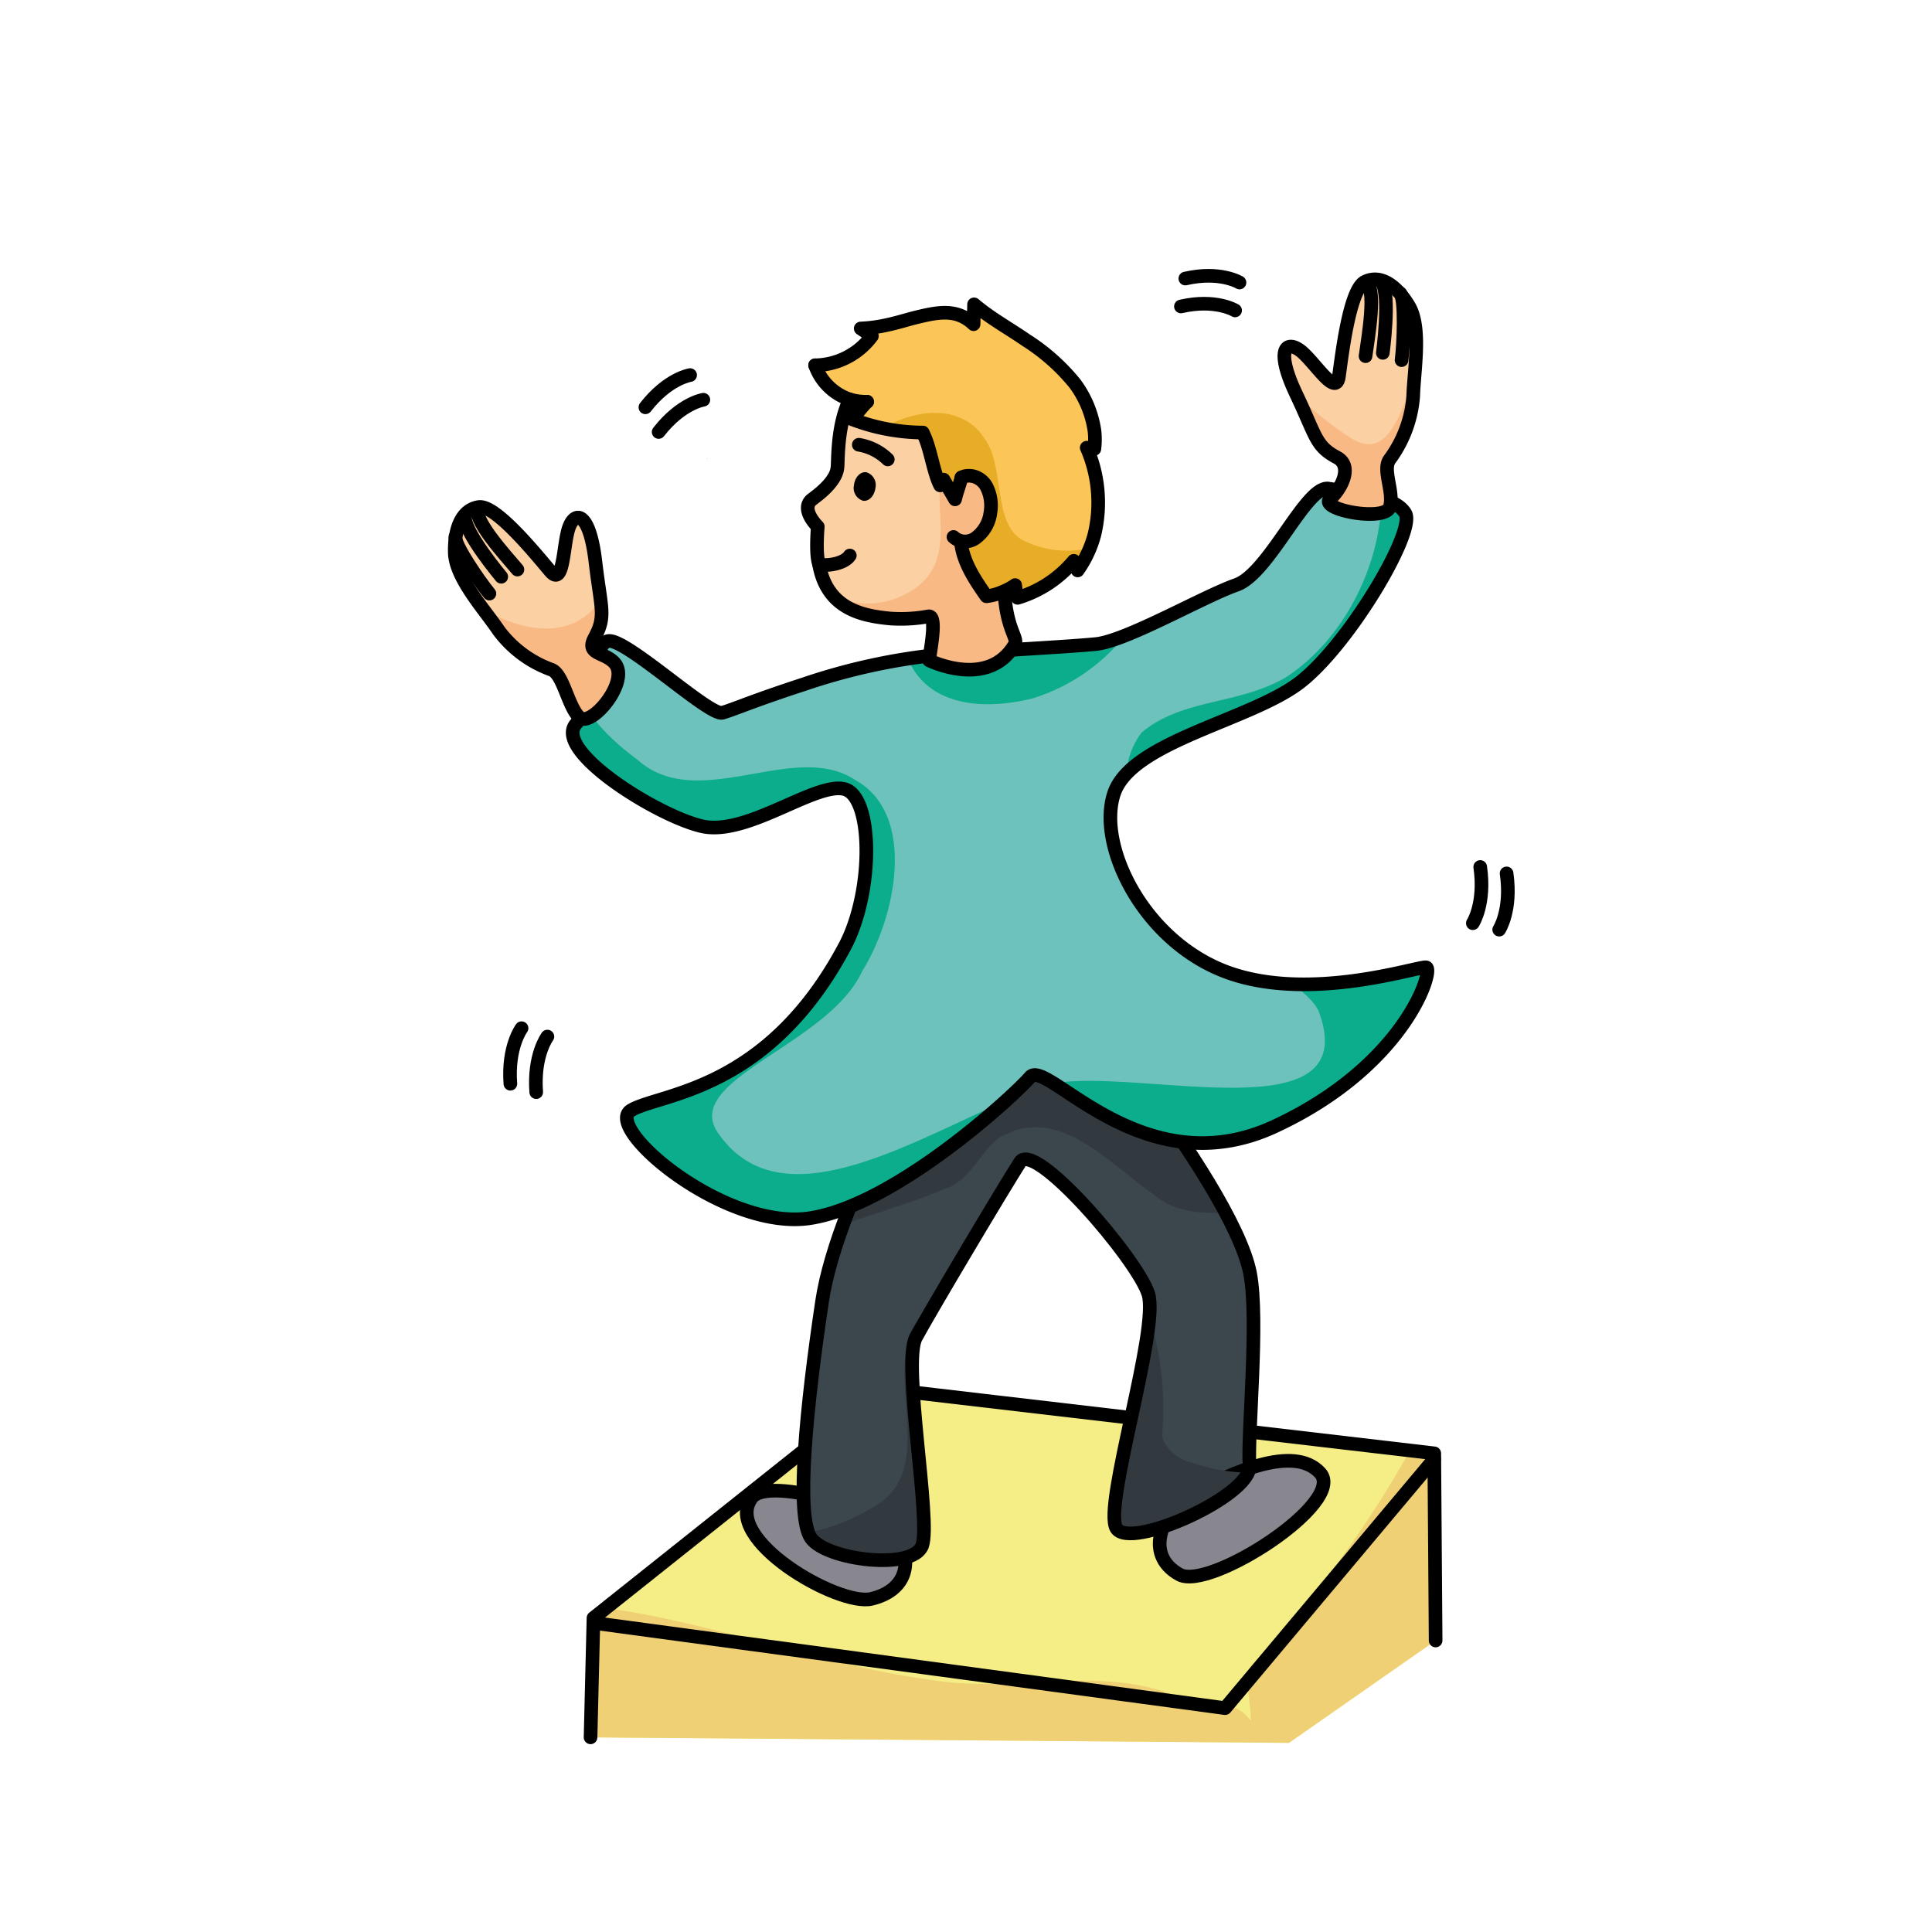 <svg id="gesangsverein" xmlns="http://www.w3.org/2000/svg" viewBox="0 0 283.465 283.465"><defs><style>.cls-1{fill:#fbd0a3;}.cls-2{fill:#fcc557;}.cls-3{fill:#f5ed86;}.cls-4{fill:#efd075;}.cls-15,.cls-5{fill:none;}.cls-5{stroke:#000;stroke-linecap:round;stroke-linejoin:round;stroke-width:2px;}.cls-6{fill:#88878f;}.cls-7{fill:#3c464d;}.cls-8{fill:#f18961;}.cls-9{fill:#323a40;}.cls-10{fill:#6ec2bd;}.cls-11{fill:#0bad8d;}.cls-12{fill:#f8b985;}.cls-13{fill:#e8ad27;}.cls-14{fill:#fcd1a4;}</style></defs><title>gesangsverein</title><g id="Layer_9" data-name="Layer 9"><path class="cls-1" d="M3597.59,1201.74c2.51,2.61-3.34,9.6-5.06,8.07s-2.39-6.47-4.2-7.04a16.746,16.746,0,0,1-7.69-5.74c-2.05-3.06-6.37-7.72-6.43-11.46-.07-3.54,1.04-6.26,3.52-6.64s8.43,6.98,10.5,9.42,1.82-4.21,2.8-6.6,2.99-1.82,3.81,5.17,1.62,7.98-.13,11.21C3593.4,1200.56,3596.09,1200.17,3597.59,1201.74Z" transform="translate(-3507.484 -1104.535)"/><path class="cls-1" d="M3714.19,1149.4c1.91,3.17.75,9.54.64,13.27a17.85,17.85,0,0,1-3.41,9.21c-1.21,1.51.63,4.75-.01,7.02s-10.54.39-8.76-1.18c1.63-1.43,3.38-4.79,1-6.06-3.16-1.69-3.01-2.99-5.99-9.3s-1.62-7.93.46-6.49,5.37,7.12,5.81,3.9,1.55-12.8,3.83-13.9S3712.39,1146.41,3714.19,1149.4Z" transform="translate(-3507.484 -1104.535)"/><path class="cls-2" d="M3648.89,1183.97a2.678,2.678,0,0,0,1.56-.37,5.4,5.4,0,0,0,2.34-3.8,6.1,6.1,0,0,0-.44-3.6,3.048,3.048,0,0,0-2.12-1.8,2.882,2.882,0,0,0-1.17,0,1.978,1.978,0,0,0-.48.18.037.037,0,0,0-.03.01c-.24,1.03-.71,2.17-.94,3.21-.56-.96-1.12-1.92-1.68-2.89-.16.28-.34.56-.51.84-1.07-2.1-1.41-5.63-2.56-7.75a29.506,29.506,0,0,1-10.43-1.99c.78-.72,1.5-1.8,2.28-2.53a8.414,8.414,0,0,1-2.54-.34h-.01a8.1,8.1,0,0,1-5.08-5.01,10.57,10.57,0,0,0,8.33-4.29c-.02-.01-.03-.02-.05-.02-.53-.37-1.06-.73-1.59-1.09a21.283,21.283,0,0,0,3.88-.52c1.53-.32,3.02-.81,4.55-1.18,2.82-.66,5.67-1.3,8.13,1.07.02-.97.05-1.94.07-2.91,2.42,2.05,5.08,3.49,7.67,5.28a29.64,29.64,0,0,1,7.15,6.37,15.4,15.4,0,0,1,2.84,6.86,11,11,0,0,1-.01,2.69c-.38-.06-.75-.12-1.12-.17a20.137,20.137,0,0,1,1.13,12.75,16.2,16.2,0,0,1-2.46,5.26c-.2-.47-.38-.93-.57-1.41a17.116,17.116,0,0,1-8.24,5.43,11.657,11.657,0,0,1-.36-1.87,8.244,8.244,0,0,1-1.64.9,8.4,8.4,0,0,1-2.58.74c-1.68-2.4-3.42-4.98-3.74-7.96l.04-.15.11.03A1.241,1.241,0,0,0,3648.89,1183.97Z" transform="translate(-3507.484 -1104.535)"/><polygon class="cls-3" points="210.436 213.235 210.636 240.695 189.116 255.715 86.646 254.905 87.076 237.395 129.346 203.745 210.436 213.235"/><path class="cls-4" d="M3714.355,1317.353A154.89,154.89,0,0,1,3691,1349c-1,2,0,5,0,8-3-4-8-2-12-4-11-4-23,0-35-2-16.433-2.241-31.751-8.386-47.619-10.519l-1.821,1.449-.43,17.51,102.47.81,21.52-15.02-.2-27.46Z" transform="translate(-3507.484 -1104.535)"/><polyline class="cls-5" points="210.636 240.695 210.436 213.235 129.346 203.745 87.076 237.395 86.646 254.905"/><path class="cls-5" d="M3594.835,1342.681l92.4,12.475,30.657-36.525" transform="translate(-3507.484 -1104.535)"/><path class="cls-6" d="M3639.46,1330.24c1.9,4.02.73,7.7-4.11,8.88s-22.06-8.81-17.56-14.84C3620.25,1321,3637.57,1326.21,3639.46,1330.24Z" transform="translate(-3507.484 -1104.535)"/><path class="cls-5" d="M3617.79,1324.28c-4.5,6.03,12.72,16.01,17.56,14.84s6.01-4.86,4.11-8.88S3620.25,1321,3617.79,1324.28Z" transform="translate(-3507.484 -1104.535)"/><path class="cls-7" d="M3690.89,1291.33c1.34,6.89-.41,23.83-.07,28.24s-17.55,12.47-19.54,9.19,6.35-29.23,4.68-34.4-16.69-22.57-18.8-19.33-13.24,21.94-15.29,25.74,2.26,26.82.92,30.53-13.97,2.15-16.3-1.07c-2.33-3.24-.68-19.42,1.61-34.76s18.06-44.92,27.15-44.34c4.83.31,14.32,5.41,20.21,13.2S3689.55,1284.44,3690.89,1291.33Z" transform="translate(-3507.484 -1104.535)"/><path class="cls-6" d="M3701.19,1320.66c3.89,4.33-16.25,17.3-20.64,14.9-5.51-3.01-2.39-9.72,2.48-12.2S3697.31,1316.33,3701.19,1320.66Z" transform="translate(-3507.484 -1104.535)"/><path class="cls-5" d="M3680.55,1335.56c4.39,2.4,24.53-10.57,20.64-14.9s-13.3.22-18.16,2.7S3675.04,1332.55,3680.55,1335.56Z" transform="translate(-3507.484 -1104.535)"/><path class="cls-8" d="M3611.4,1171.874c-.074.007-.151.01-.228.014l-.017-.042C3611.235,1171.853,3611.319,1171.867,3611.4,1171.874Z" transform="translate(-3507.484 -1104.535)"/><path class="cls-9" d="M3641,1300c-3,9,4,21-6,26a26.338,26.338,0,0,1-8.939,3.362,3.563,3.563,0,0,0,.429.868c2.33,3.22,14.96,4.77,16.3,1.07s-2.96-26.74-.92-30.53c.63-1.167,2.116-3.74,3.934-6.837A23.771,23.771,0,0,0,3641,1300Z" transform="translate(-3507.484 -1104.535)"/><path class="cls-9" d="M3678,1315a45.059,45.059,0,0,0-1.881-17.292c-.653,8.75-6.538,28.247-4.839,31.052,1.842,3.036,17.295-3.642,19.317-8.15a26.93,26.93,0,0,1-8.6-1.61C3681,1319,3678,1317,3678,1315Z" transform="translate(-3507.484 -1104.535)"/><path class="cls-9" d="M3675.46,1264.33c-5.89-7.79-15.38-12.89-20.21-13.2-7.161-.457-18.463,17.8-24.059,33.071,5.107-1.762,10.318-3.276,14.809-5.2,4-1,6-7,9-8,8-4,15,4,22,9,2.9,2.317,6.465,2.618,10.314,2.463A147.281,147.281,0,0,0,3675.46,1264.33Z" transform="translate(-3507.484 -1104.535)"/><path class="cls-5" d="M3655.25,1251.13c-9.09-.58-24.86,29-27.15,44.34s-3.94,31.52-1.61,34.76c2.33,3.22,14.96,4.77,16.3,1.07s-2.96-26.74-.92-30.53,13.18-22.5,15.29-25.74,17.12,14.16,18.8,19.33-6.66,31.13-4.68,34.4,19.88-4.78,19.54-9.19,1.41-21.35.07-28.24-9.54-19.21-15.43-27S3660.08,1251.44,3655.25,1251.13Z" transform="translate(-3507.484 -1104.535)"/><path class="cls-10" d="M3716.71,1246.462c1.27.138-2.91,14.414-22.26,23.368s-33.4-10.075-35.81-7.281-19.73,18.753-32.26,20.71-30.49-13.292-26.31-15.811,19.99-2.656,31.37-24.065c4.27-8.022,4.18-22.108-.12-23.092s-14.3,7-20.88,5.461-21.76-11.06-18.47-14.975,2.28-11.472,4.68-12.171,14.93,11.06,16.83,10.5,4.3-1.683,12.02-4.2a90.164,90.164,0,0,1,19.99-4.339c9.86-.7,18.34-1.111,22.77-1.534s15.81-7,20.62-8.678,10.25-14.689,13.54-14.129,9.74.974,11.26,3.641-8.23,19.166-15.44,24.764-24.8,8.678-27.32,16.361c-2.53,7.7,4.43,21.695,16.57,26.172S3715.45,1246.314,3716.71,1246.462Z" transform="translate(-3507.484 -1104.535)"/><path class="cls-11" d="M3713.68,1179.864a5.917,5.917,0,0,0-3.492-2.214c-.234,10.742-6.136,21.226-14.188,26.35-7,4-15,3-21,8a10.849,10.849,0,0,0-2.231,6.051c5.342-5.644,19.257-8.607,25.471-13.423C3705.45,1199.03,3715.2,1182.52,3713.68,1179.864Z" transform="translate(-3507.484 -1104.535)"/><path class="cls-11" d="M3659,1207a28.041,28.041,0,0,0,13.558-9.224,17.746,17.746,0,0,1-4.3,1.254c-4.43.423-12.91.836-22.77,1.534-1.411.1-3.038.3-4.8.585C3643.575,1208.13,3651.7,1208.826,3659,1207Z" transform="translate(-3507.484 -1104.535)"/><path class="cls-11" d="M3613,1271c-6-8,16-13,21-24,5-8,8-23-1-28-9-6-23,5-32-3-2.363-1.772-5.771-4.591-7.548-7.838a9.179,9.179,0,0,1-1.482,2.615c-3.29,3.915,11.89,13.44,18.47,14.975s16.58-6.435,20.88-5.461,4.39,15.07.12,23.092c-11.38,21.409-27.2,21.547-31.37,24.065s13.79,17.769,26.31,15.811c9.773-1.527,22.466-11.565,28.717-17.239C3639.934,1272.7,3622.006,1283.609,3613,1271Z" transform="translate(-3507.484 -1104.535)"/><path class="cls-11" d="M3716.71,1246.462c-.939-.11-9.969,2.818-19.534,2.462,1.925,1.49,3.331,2.844,3.824,4.076,6.611,17.945-26.023,8.239-38.935,10.476,5.713,3.542,17.466,13.253,32.385,6.354C3713.8,1260.876,3717.98,1246.6,3716.71,1246.462Z" transform="translate(-3507.484 -1104.535)"/><path class="cls-5" d="M3716.71,1246.462c1.27.138-2.91,14.414-22.26,23.368s-33.4-10.075-35.81-7.281-19.73,18.753-32.26,20.71-30.49-13.292-26.31-15.811,19.99-2.656,31.37-24.065c4.27-8.022,4.18-22.108-.12-23.092s-14.3,7-20.88,5.461-21.76-11.06-18.47-14.975,2.28-11.472,4.68-12.171,14.93,11.06,16.83,10.5,4.3-1.683,12.02-4.2a90.164,90.164,0,0,1,19.99-4.339c9.86-.7,18.34-1.111,22.77-1.534s15.81-7,20.62-8.678,10.25-14.689,13.54-14.129,9.74.974,11.26,3.641-8.23,19.166-15.44,24.764-24.8,8.678-27.32,16.361c-2.53,7.7,4.43,21.695,16.57,26.172S3715.45,1246.314,3716.71,1246.462Z" transform="translate(-3507.484 -1104.535)"/><path class="cls-1" d="M3627.67,1187.32c-.57-1.33-.2-5.52-.2-5.52-.62-.62-2.21-2.52-1.07-3.79.28-.32,2.57-1.72,3.58-3.65a3.57,3.57,0,0,0,.4-1.51c.08-1.84.08-6.2,1.78-9.71h.01a8.414,8.414,0,0,0,2.54.34c-.78.73-1.5,1.81-2.28,2.53a29.506,29.506,0,0,0,10.43,1.99c1.15,2.12,1.49,5.65,2.56,7.75.17-.28.35-.56.51-.84.56.97,1.12,1.93,1.68,2.89.23-1.04.7-2.18.94-3.21a.037.037,0,0,1,.03-.01,1.978,1.978,0,0,1,.48-.18,2.882,2.882,0,0,1,1.17,0,3.048,3.048,0,0,1,2.12,1.8,6.1,6.1,0,0,1,.44,3.6,5.4,5.4,0,0,1-2.34,3.8,2.678,2.678,0,0,1-1.56.37,1.241,1.241,0,0,1-.27-.03l-.11-.03-.04.15c.32,2.98,2.06,5.56,3.74,7.96a8.4,8.4,0,0,0,2.58-.74l.06.14c.36,5.68,2.1,6.7,1.5,7.71-3.9,6.58-12.55,2.29-12.55,2.29.33-2.34,1.18-6.77-.16-6.44a22.441,22.441,0,0,1-5.57.3c-3.89-.38-9.21-1.3-10.4-7.89Z" transform="translate(-3507.484 -1104.535)"/><path class="cls-12" d="M3654.85,1191.42l-.06-.14a8.4,8.4,0,0,1-2.58.74c-1.68-2.4-3.42-4.98-3.74-7.96l.04-.15.11.03a1.241,1.241,0,0,0,.27.03,2.678,2.678,0,0,0,1.56-.37,5.4,5.4,0,0,0,2.34-3.8,6.1,6.1,0,0,0-.44-3.6,3.048,3.048,0,0,0-2.12-1.8,2.882,2.882,0,0,0-1.17,0,1.978,1.978,0,0,0-.48.18.037.037,0,0,0-.03.01c-.24,1.03-.71,2.17-.94,3.21-.56-.96-1.12-1.92-1.68-2.89-.16.28-.34.56-.51.84-.005-.01-.009-.022-.014-.032-.58,5.181,2.568,12.967-6.239,16.532-2.881,1.166-8.272,1.583-10.555-1.985,2.018,4,6.227,4.7,9.458,5.015a22.441,22.441,0,0,0,5.57-.3c1.34-.33.49,4.1.16,6.44,0,0,8.65,4.29,12.55-2.29C3656.95,1198.12,3655.21,1197.1,3654.85,1191.42Z" transform="translate(-3507.484 -1104.535)"/><path class="cls-13" d="M3658,1184c-5-2-3-11-6-15-2.831-4.718-9.223-4.98-14.977-1.633a30.612,30.612,0,0,0,5.837.633c1.15,2.12,1.49,5.65,2.56,7.75.17-.28.35-.56.51-.84.56.97,1.12,1.93,1.68,2.89.23-1.04.7-2.18.94-3.21a.037.037,0,0,1,.03-.01,1.978,1.978,0,0,1,.48-.18,2.882,2.882,0,0,1,1.17,0,3.048,3.048,0,0,1,2.12,1.8,6.1,6.1,0,0,1,.44,3.6,5.4,5.4,0,0,1-2.34,3.8,2.678,2.678,0,0,1-1.56.37,1.241,1.241,0,0,1-.27-.03l-.11-.03-.04.15c.32,2.98,2.06,5.56,3.74,7.96a8.4,8.4,0,0,0,2.58-.74,8.244,8.244,0,0,0,1.64-.9,11.657,11.657,0,0,0,.36,1.87,17.116,17.116,0,0,0,8.24-5.43c.19.48.37.94.57,1.41a21.39,21.39,0,0,0,1.815-3.323A14.1,14.1,0,0,1,3658,1184Z" transform="translate(-3507.484 -1104.535)"/><path d="M3634.58,1173.82a1.938,1.938,0,0,1,1.35,2.28c-.13,1.16-.93,2.02-1.8,1.91a1.943,1.943,0,0,1-1.35-2.29C3632.9,1174.56,3633.71,1173.72,3634.58,1173.82Z" transform="translate(-3507.484 -1104.535)"/><path class="cls-14" d="M3627.64,1187.7a.355.355,0,0,1-.01.07v-.04C3627.63,1187.72,3627.64,1187.71,3627.64,1187.7Z" transform="translate(-3507.484 -1104.535)"/><path class="cls-14" d="M3627.64,1187.7c0,.01-.01.02-.01.03v.04c-.01.05-.01.02-.01-.04C3627.63,1187.72,3627.63,1187.71,3627.64,1187.7Z" transform="translate(-3507.484 -1104.535)"/><path class="cls-5" d="M3648.55,1174.59a.037.037,0,0,1,.03-.01,1.978,1.978,0,0,1,.48-.18,2.882,2.882,0,0,1,1.17,0,3.048,3.048,0,0,1,2.12,1.8,6.1,6.1,0,0,1,.44,3.6,5.4,5.4,0,0,1-2.34,3.8,2.678,2.678,0,0,1-1.56.37,1.241,1.241,0,0,1-.27-.03l-.11-.03a2.465,2.465,0,0,1-1.13-.59" transform="translate(-3507.484 -1104.535)"/><path class="cls-5" d="M3633.49,1169.79a7.906,7.906,0,0,1,4.25,2.15" transform="translate(-3507.484 -1104.535)"/><path class="cls-5" d="M3634.71,1163.48a8.414,8.414,0,0,1-2.54-.34h-.01a8.1,8.1,0,0,1-5.08-5.01" transform="translate(-3507.484 -1104.535)"/><path class="cls-5" d="M3654.85,1191.42c.36,5.68,2.1,6.7,1.5,7.71-3.9,6.58-12.55,2.29-12.55,2.29.33-2.34,1.18-6.77-.16-6.44a22.441,22.441,0,0,1-5.57.3c-3.89-.38-9.21-1.3-10.4-7.89" transform="translate(-3507.484 -1104.535)"/><path class="cls-5" d="M3627.73,1187.32c.36.27,3.5.16,4.44-1.28" transform="translate(-3507.484 -1104.535)"/><path class="cls-5" d="M3642.86,1168c1.15,2.12,1.49,5.65,2.56,7.75.17-.28.35-.56.51-.84.56.97,1.12,1.93,1.68,2.89.23-1.04.7-2.18.94-3.21" transform="translate(-3507.484 -1104.535)"/><path class="cls-5" d="M3627.08,1158.13a10.57,10.57,0,0,0,8.33-4.29c-.02-.01-.03-.02-.05-.02-.53-.37-1.06-.73-1.59-1.09a21.283,21.283,0,0,0,3.88-.52c1.53-.32,3.02-.81,4.55-1.18,2.82-.66,5.67-1.3,8.13,1.07.02-.97.05-1.94.07-2.91,2.42,2.05,5.08,3.49,7.67,5.28a29.64,29.64,0,0,1,7.15,6.37,15.4,15.4,0,0,1,2.84,6.86,11,11,0,0,1-.01,2.69c-.38-.06-.75-.12-1.12-.17a20.137,20.137,0,0,1,1.13,12.75,16.2,16.2,0,0,1-2.46,5.26c-.2-.47-.38-.93-.57-1.41a17.116,17.116,0,0,1-8.24,5.43,11.657,11.657,0,0,1-.36-1.87,8.244,8.244,0,0,1-1.64.9,8.4,8.4,0,0,1-2.58.74c-1.68-2.4-3.42-4.98-3.74-7.96" transform="translate(-3507.484 -1104.535)"/><path class="cls-5" d="M3642.86,1168a29.506,29.506,0,0,1-10.43-1.99c.78-.72,1.5-1.8,2.28-2.53" transform="translate(-3507.484 -1104.535)"/><path class="cls-5" d="M3627.67,1187.32c-.57-1.33-.2-5.52-.2-5.52-.62-.62-2.21-2.52-1.07-3.79.28-.32,2.57-1.72,3.58-3.65a3.57,3.57,0,0,0,.4-1.51c.08-1.84.08-6.2,1.78-9.71" transform="translate(-3507.484 -1104.535)"/><path class="cls-12" d="M3597.59,1201.74c-1.5-1.57-4.19-1.18-2.88-3.61a7.657,7.657,0,0,0,.882-5.625c-3.739,5.763-10.851,5.075-17.254,1.38.855,1.147,1.682,2.22,2.3,3.145a16.746,16.746,0,0,0,7.69,5.74c1.81.57,2.47,5.51,4.2,7.04S3600.1,1204.35,3597.59,1201.74Z" transform="translate(-3507.484 -1104.535)"/><path class="cls-12" d="M3714.83,1162.67c.026-.873.109-1.893.2-2.98-2.13,5.975-4.081,12.137-9.027,9.31a45.818,45.818,0,0,1-8.39-6.75c.018.038.032.072.05.11,2.98,6.31,2.83,7.61,5.99,9.3,2.38,1.27.63,4.63-1,6.06-1.78,1.57,8.12,3.45,8.76,1.18s-1.2-5.51.01-7.02A17.85,17.85,0,0,0,3714.83,1162.67Z" transform="translate(-3507.484 -1104.535)"/><path class="cls-5" d="M3702.65,1177.72c-1.78,1.57,8.12,3.45,8.76,1.18s-1.2-5.51.01-7.02a17.85,17.85,0,0,0,3.41-9.21c.11-3.73,1.27-10.1-.64-13.27-1.8-2.99-4.16-4.64-6.43-3.53s-3.38,10.68-3.83,13.9-3.73-2.47-5.81-3.9-3.45.18-.46,6.49,2.83,7.61,5.99,9.3C3706.03,1172.93,3704.28,1176.29,3702.65,1177.72Z" transform="translate(-3507.484 -1104.535)"/><path class="cls-5" d="M3597.59,1201.74c2.51,2.61-3.34,9.6-5.06,8.07s-2.39-6.47-4.2-7.04a16.746,16.746,0,0,1-7.69-5.74c-2.05-3.06-6.37-7.72-6.43-11.46-.07-3.54,1.04-6.26,3.52-6.64s8.43,6.98,10.5,9.42,1.82-4.21,2.8-6.6,2.99-1.82,3.81,5.17,1.62,7.98-.13,11.21C3593.4,1200.56,3596.09,1200.17,3597.59,1201.74Z" transform="translate(-3507.484 -1104.535)"/><path class="cls-5" d="M3707.738,1146c1.863.266.453,8.178.1,10.791" transform="translate(-3507.484 -1104.535)"/><path class="cls-5" d="M3577.815,1179.027c-1.42,1.288,3.918,7.094,5.586,9.076" transform="translate(-3507.484 -1104.535)"/><path class="cls-5" d="M3709.842,1145.638c1.592.527.887,7.926.531,10.673" transform="translate(-3507.484 -1104.535)"/><path class="cls-5" d="M3575.868,1179.932c-1.054,1.351,3.421,7.129,5.16,9.224" transform="translate(-3507.484 -1104.535)"/><path class="cls-5" d="M3712.924,1147.554c.762.926.5,7.466.2,9.823" transform="translate(-3507.484 -1104.535)"/><path class="cls-5" d="M3574.3,1183.3c-.151,1.211,3.5,6.522,4.992,8.326" transform="translate(-3507.484 -1104.535)"/><path class="cls-5" d="M3587.8,1256.621s-2.051,2.719-1.641,8.154" transform="translate(-3507.484 -1104.535)"/><path class="cls-5" d="M3610.681,1163.187s-3.277.5-6.56,4.729" transform="translate(-3507.484 -1104.535)"/><path class="cls-5" d="M3688.7,1150.08s-2.857-1.751-7.95-.582" transform="translate(-3507.484 -1104.535)"/><path class="cls-5" d="M3723.58,1239.988s1.863-2.863,1.084-8.251" transform="translate(-3507.484 -1104.535)"/><path class="cls-5" d="M3584.009,1255.393s-2.055,2.719-1.642,8.15" transform="translate(-3507.484 -1104.535)"/><path class="cls-5" d="M3608.74,1159.566s-3.28.495-6.563,4.73" transform="translate(-3507.484 -1104.535)"/><path class="cls-5" d="M3689.344,1145.986s-2.857-1.754-7.949-.583" transform="translate(-3507.484 -1104.535)"/><path class="cls-5" d="M3727.447,1240.932s1.863-2.859,1.084-8.252" transform="translate(-3507.484 -1104.535)"/></g><rect class="cls-15" width="283.465" height="283.465"/></svg>